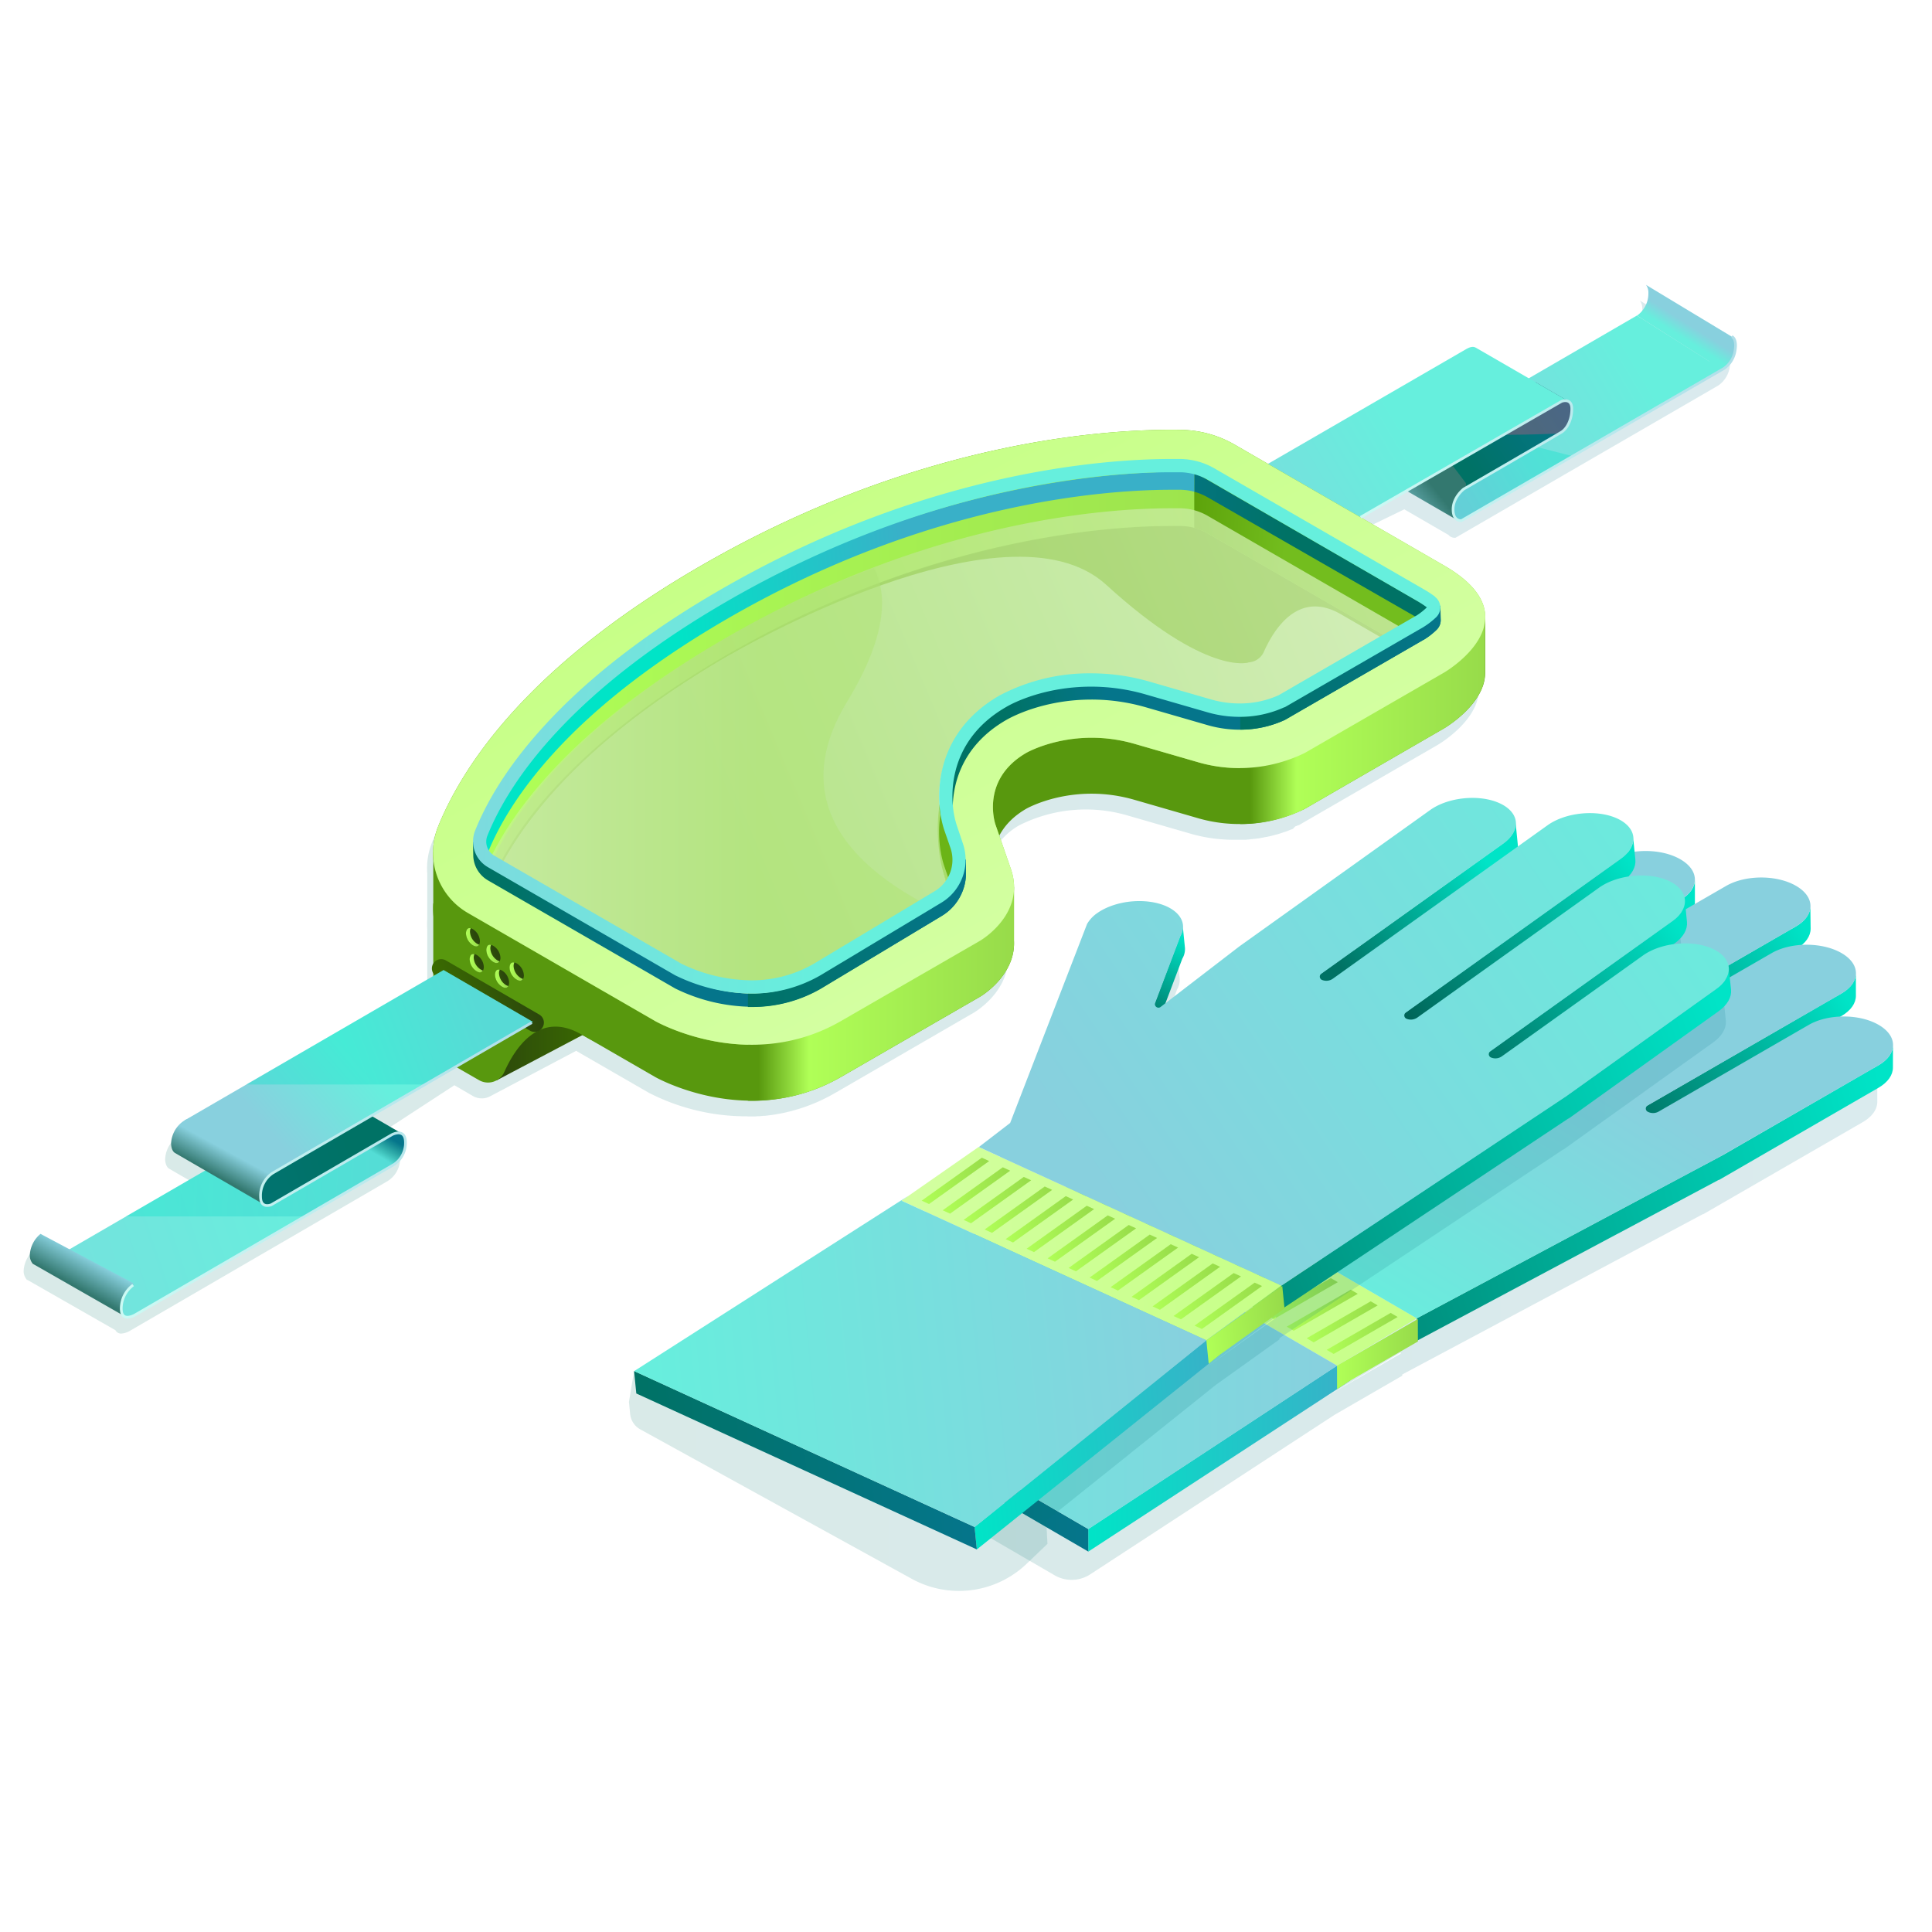 <svg xmlns="http://www.w3.org/2000/svg" xmlns:xlink="http://www.w3.org/1999/xlink" viewBox="0 0 540 540"><defs><linearGradient id="GREEN_02" x1="6.62" y1="228.41" x2="483.61" y2="228.41" gradientUnits="userSpaceOnUse"><stop offset="0" stop-color="#007265"/><stop offset="1" stop-color="#05758b"/></linearGradient><linearGradient id="New_Gradient_Swatch" x1="457.97" y1="102.12" x2="392.49" y2="140.94" gradientUnits="userSpaceOnUse"><stop offset="0" stop-color="#66efdd"/><stop offset="1" stop-color="#88d0de"/></linearGradient><linearGradient id="GREEN_03" x1="424.44" y1="121.45" x2="391.75" y2="140.83" gradientUnits="userSpaceOnUse"><stop offset="0" stop-color="#00e4c7"/><stop offset="1" stop-color="#39b0c8"/></linearGradient><linearGradient id="GREEN_02-2" x1="405.91" y1="123.92" x2="433.81" y2="105.53" xlink:href="#GREEN_02"/><linearGradient id="linear-gradient" x1="399.81" y1="130.41" x2="386.5" y2="141.05" gradientUnits="userSpaceOnUse"><stop offset="0.17" stop-color="#33786f"/><stop offset="1" stop-color="#88d0de"/></linearGradient><linearGradient id="linear-gradient-2" x1="407.28" y1="123.1" x2="433.86" y2="105.57" gradientUnits="userSpaceOnUse"><stop offset="0" stop-color="#ff578f"/><stop offset="1" stop-color="#db4a7a"/></linearGradient><linearGradient id="New_Gradient_Swatch-2" x1="393.85" y1="122.27" x2="320.11" y2="166.39" xlink:href="#New_Gradient_Swatch"/><linearGradient id="New_Gradient_Swatch-3" x1="469.63" y1="93.99" x2="471.8" y2="90.54" xlink:href="#New_Gradient_Swatch"/><linearGradient id="linear-gradient-3" x1="293.77" y1="252.78" x2="230.49" y2="138.87" gradientUnits="userSpaceOnUse"><stop offset="0" stop-color="#97db4a"/><stop offset="1" stop-color="#509400"/></linearGradient><linearGradient id="linear-gradient-4" x1="136.01" y1="289.93" x2="167.42" y2="289.93" gradientUnits="userSpaceOnUse"><stop offset="0" stop-color="#2b460c"/><stop offset="1" stop-color="#3b6c01"/></linearGradient><linearGradient id="linear-gradient-5" x1="148.27" y1="274.25" x2="124.46" y2="282.25" xlink:href="#linear-gradient-4"/><linearGradient id="linear-gradient-6" x1="346.67" y1="197.93" x2="415.13" y2="197.93" gradientUnits="userSpaceOnUse"><stop offset="0.04" stop-color="#58980e"/><stop offset="0.23" stop-color="#b0ff57"/><stop offset="1" stop-color="#97db4a"/></linearGradient><linearGradient id="linear-gradient-7" x1="209.02" y1="274.64" x2="283.42" y2="274.64" xlink:href="#linear-gradient-6"/><linearGradient id="linear-gradient-8" x1="293.77" y1="252.78" x2="230.49" y2="138.87" gradientUnits="userSpaceOnUse"><stop offset="0" stop-color="#d3ffa1"/><stop offset="1" stop-color="#c7ff87"/></linearGradient><linearGradient id="GREEN_02-3" x1="281.56" y1="206.24" x2="310.2" y2="203.18" xlink:href="#GREEN_02"/><linearGradient id="linear-gradient-9" x1="134.8" y1="186.37" x2="398.92" y2="186.37" gradientUnits="userSpaceOnUse"><stop offset="0" stop-color="#b0ff57"/><stop offset="1" stop-color="#97db4a"/></linearGradient><linearGradient id="linear-gradient-10" x1="359.13" y1="154.39" x2="317.79" y2="151.32" gradientUnits="userSpaceOnUse"><stop offset="0" stop-color="#73bd1e"/><stop offset="1" stop-color="#509400"/></linearGradient><linearGradient id="GREEN_02-4" x1="142.39" y1="249.84" x2="179.8" y2="254.05" xlink:href="#GREEN_02"/><linearGradient id="GREEN_02-5" x1="209.02" y1="260.94" x2="269.99" y2="260.94" xlink:href="#GREEN_02"/><clipPath id="clip-path"><path d="M261.24,249.55a10.2,10.2,0,0,0,4.39-12.09c-.88-2.55-1.64-4.73-1.64-4.73-2.89-8.36-3.42-27,15.31-37.84A53.76,53.76,0,0,1,305,188.68,58.31,58.31,0,0,1,321.2,191l17.3,5a28.32,28.32,0,0,0,7.88,1.13,26.32,26.32,0,0,0,11-2.31c2.8-1.63,35.07-20.28,38.6-22.32a17.93,17.93,0,0,0,2.89-2.24,26.54,26.54,0,0,0-2.81-1.84l-58.48-33.77a15.88,15.88,0,0,0-7.62-2.12c-.81,0-1.69,0-2.62,0-18.54,0-67.72,3.5-123.86,35.92-20.22,11.67-36.61,24.33-48.72,37.61-8.52,9.35-14.74,18.76-18.47,28a4.53,4.53,0,0,0,1.92,5.61l52.25,30.18A45.47,45.47,0,0,0,210,274.43a34.59,34.59,0,0,0,17.5-4.63Z" fill="none"/></clipPath><linearGradient id="linear-gradient-11" x1="417.87" y1="142.18" x2="69.91" y2="289.03" gradientUnits="userSpaceOnUse"><stop offset="0" stop-color="#d5f0b5"/><stop offset="0.61" stop-color="#afe373"/></linearGradient><linearGradient id="linear-gradient-12" x1="134.8" y1="221.71" x2="264.05" y2="221.71" xlink:href="#linear-gradient-11"/><linearGradient id="GREEN_02-6" x1="359.52" y1="152.69" x2="317.99" y2="149.6" xlink:href="#GREEN_02"/><linearGradient id="GREEN_03-2" x1="190.04" y1="189.12" x2="255.83" y2="182.89" xlink:href="#GREEN_03"/><linearGradient id="GREEN_03-3" x1="194.56" y1="236.82" x2="260.35" y2="230.59" xlink:href="#GREEN_03"/><linearGradient id="GREEN_02-7" x1="346.67" y1="186.91" x2="402.67" y2="186.91" xlink:href="#GREEN_02"/><linearGradient id="New_Gradient_Swatch-4" x1="237.12" y1="200.59" x2="81.15" y2="188.99" xlink:href="#New_Gradient_Swatch"/><linearGradient id="linear-gradient-13" x1="134.08" y1="268.91" x2="128.74" y2="270.71" xlink:href="#linear-gradient-4"/><linearGradient id="linear-gradient-14" x1="131.33" y1="269.18" x2="135.02" y2="269.18" xlink:href="#linear-gradient-9"/><linearGradient id="linear-gradient-15" x1="138.68" y1="266.35" x2="133.34" y2="268.14" xlink:href="#linear-gradient-4"/><linearGradient id="linear-gradient-16" x1="135.93" y1="266.62" x2="139.62" y2="266.62" xlink:href="#linear-gradient-9"/><linearGradient id="linear-gradient-17" x1="132.99" y1="261.7" x2="127.65" y2="263.49" xlink:href="#linear-gradient-4"/><linearGradient id="linear-gradient-18" x1="130.24" y1="261.97" x2="133.93" y2="261.97" xlink:href="#linear-gradient-9"/><linearGradient id="linear-gradient-19" x1="145.23" y1="271.29" x2="139.89" y2="273.08" xlink:href="#linear-gradient-4"/><linearGradient id="linear-gradient-20" x1="142.48" y1="271.56" x2="146.17" y2="271.56" xlink:href="#linear-gradient-9"/><linearGradient id="linear-gradient-21" x1="141.1" y1="273.28" x2="135.76" y2="275.07" xlink:href="#linear-gradient-4"/><linearGradient id="linear-gradient-22" x1="138.35" y1="273.55" x2="142.04" y2="273.55" xlink:href="#linear-gradient-9"/><linearGradient id="New_Gradient_Swatch-5" x1="89.41" y1="330.03" x2="-81.84" y2="387.52" xlink:href="#New_Gradient_Swatch"/><linearGradient id="GREEN_03-4" x1="44.65" y1="325.02" x2="116.96" y2="327.92" xlink:href="#GREEN_03"/><linearGradient id="linear-gradient-23" x1="103.89" y1="321.96" x2="106.93" y2="316.82" gradientUnits="userSpaceOnUse"><stop offset="0" stop-color="#007265" stop-opacity="0"/><stop offset="1" stop-color="#05758b"/></linearGradient><linearGradient id="linear-gradient-24" x1="20.28" y1="361.03" x2="25.27" y2="352.05" xlink:href="#linear-gradient"/><linearGradient id="GREEN_02-8" x1="95.9" y1="314.39" x2="1.38" y2="346.12" xlink:href="#GREEN_02"/><linearGradient id="linear-gradient-25" x1="59.48" y1="329.83" x2="63.8" y2="321.85" xlink:href="#linear-gradient"/><linearGradient id="New_Gradient_Swatch-6" x1="101.92" y1="297.99" x2="77.48" y2="318.77" xlink:href="#New_Gradient_Swatch"/><linearGradient id="GREEN_03-5" x1="97.28" y1="296.22" x2="133.67" y2="282.5" xlink:href="#GREEN_03"/><linearGradient id="New_Gradient_Swatch_copy" x1="33.51" y1="327.02" x2="148.81" y2="327.02" gradientUnits="userSpaceOnUse"><stop offset="0" stop-color="#ccfaf4"/><stop offset="1" stop-color="#b0dfe9"/></linearGradient><linearGradient id="New_Gradient_Swatch_copy-2" x1="380.09" y1="119.82" x2="485.46" y2="119.82" xlink:href="#New_Gradient_Swatch_copy"/><linearGradient id="GREEN_02-9" x1="209.21" y1="344.54" x2="524.66" y2="344.54" xlink:href="#GREEN_02"/><linearGradient id="linear-gradient-26" x1="292.67" y1="351.72" x2="396.01" y2="351.72" xlink:href="#linear-gradient-8"/><linearGradient id="linear-gradient-27" x1="464.64" y1="256.13" x2="401.96" y2="291.72" gradientUnits="userSpaceOnUse"><stop offset="0" stop-color="#00e4c7"/><stop offset="0.7" stop-color="#007264"/></linearGradient><linearGradient id="New_Gradient_Swatch_copy_2" x1="380.03" y1="269.97" x2="360.24" y2="300.9" gradientUnits="userSpaceOnUse"><stop offset="0" stop-color="#00e4c7"/><stop offset="0.7" stop-color="#007264"/><stop offset="1" stop-color="#003932"/></linearGradient><linearGradient id="New_Gradient_Swatch_copy_2-2" x1="504.14" y1="259.18" x2="420" y2="310.39" xlink:href="#New_Gradient_Swatch_copy_2"/><linearGradient id="New_Gradient_Swatch_copy_2-3" x1="515.89" y1="278.48" x2="431.75" y2="329.69" xlink:href="#New_Gradient_Swatch_copy_2"/><linearGradient id="linear-gradient-28" x1="529.28" y1="316.19" x2="258.09" y2="386.19" xlink:href="#linear-gradient-27"/><linearGradient id="linear-gradient-29" x1="303.86" y1="333.79" x2="323.71" y2="333.79" xlink:href="#linear-gradient-9"/><linearGradient id="linear-gradient-30" x1="315.01" y1="340.27" x2="334.87" y2="340.27" xlink:href="#linear-gradient-9"/><linearGradient id="linear-gradient-31" x1="342.91" y1="356.48" x2="362.76" y2="356.48" xlink:href="#linear-gradient-9"/><linearGradient id="linear-gradient-32" x1="354.07" y1="362.97" x2="373.92" y2="362.97" xlink:href="#linear-gradient-9"/><linearGradient id="linear-gradient-33" x1="359.64" y1="366.21" x2="379.5" y2="366.21" xlink:href="#linear-gradient-9"/><linearGradient id="linear-gradient-34" x1="365.22" y1="369.45" x2="385.07" y2="369.45" xlink:href="#linear-gradient-9"/><linearGradient id="linear-gradient-35" x1="298.28" y1="330.55" x2="318.13" y2="330.55" xlink:href="#linear-gradient-9"/><linearGradient id="linear-gradient-36" x1="309.43" y1="337.03" x2="329.29" y2="337.03" xlink:href="#linear-gradient-9"/><linearGradient id="linear-gradient-37" x1="320.6" y1="343.52" x2="340.45" y2="343.52" xlink:href="#linear-gradient-9"/><linearGradient id="linear-gradient-38" x1="326.17" y1="346.76" x2="346.03" y2="346.76" xlink:href="#linear-gradient-9"/><linearGradient id="linear-gradient-39" x1="331.75" y1="350" x2="351.6" y2="350" xlink:href="#linear-gradient-9"/><linearGradient id="linear-gradient-40" x1="337.33" y1="353.24" x2="357.18" y2="353.24" xlink:href="#linear-gradient-9"/><linearGradient id="linear-gradient-41" x1="348.49" y1="359.73" x2="368.34" y2="359.73" xlink:href="#linear-gradient-9"/><linearGradient id="linear-gradient-42" x1="370.8" y1="372.69" x2="390.65" y2="372.69" xlink:href="#linear-gradient-9"/><linearGradient id="GREEN_03-6" x1="304.17" y1="407.68" x2="377.4" y2="407.68" xlink:href="#GREEN_03"/><linearGradient id="linear-gradient-43" x1="373.7" y1="378.46" x2="396.31" y2="378.46" xlink:href="#linear-gradient-9"/><linearGradient id="GREEN_02-10" x1="213.66" y1="404.22" x2="304.19" y2="404.22" xlink:href="#GREEN_02"/><linearGradient id="New_Gradient_Swatch-7" x1="381.8" y1="371.7" x2="433.02" y2="289.9" xlink:href="#New_Gradient_Swatch"/><linearGradient id="New_Gradient_Swatch-8" x1="213.69" y1="380.39" x2="373.73" y2="380.39" xlink:href="#New_Gradient_Swatch"/><linearGradient id="GREEN_02-11" x1="175.79" y1="338.14" x2="482.39" y2="338.14" xlink:href="#GREEN_02"/><linearGradient id="linear-gradient-44" x1="254" y1="343.25" x2="357.33" y2="343.25" gradientTransform="translate(-32.39 35.57) rotate(-5.55)" xlink:href="#linear-gradient-8"/><linearGradient id="linear-gradient-45" x1="425.96" y1="247.66" x2="363.28" y2="283.25" gradientTransform="translate(-32.39 35.57) rotate(-5.55)" xlink:href="#linear-gradient-27"/><linearGradient id="New_Gradient_Swatch_copy_2-4" x1="341.35" y1="261.5" x2="321.56" y2="292.43" gradientTransform="translate(-32.39 35.57) rotate(-5.55)" xlink:href="#New_Gradient_Swatch_copy_2"/><linearGradient id="New_Gradient_Swatch_copy_2-5" x1="465.46" y1="250.71" x2="381.33" y2="301.92" gradientTransform="translate(-32.39 35.57) rotate(-5.55)" xlink:href="#New_Gradient_Swatch_copy_2"/><linearGradient id="New_Gradient_Swatch_copy_2-6" x1="477.21" y1="270.01" x2="393.08" y2="321.22" gradientTransform="translate(-32.39 35.57) rotate(-5.55)" xlink:href="#New_Gradient_Swatch_copy_2"/><linearGradient id="linear-gradient-46" x1="490.6" y1="307.72" x2="219.41" y2="377.72" gradientTransform="translate(-32.39 35.57) rotate(-5.55)" xlink:href="#linear-gradient-27"/><linearGradient id="linear-gradient-47" x1="265.18" y1="325.32" x2="285.04" y2="325.32" gradientTransform="translate(-32.39 35.57) rotate(-5.55)" xlink:href="#linear-gradient-9"/><linearGradient id="linear-gradient-48" x1="276.34" y1="331.8" x2="296.19" y2="331.8" gradientTransform="translate(-32.39 35.57) rotate(-5.55)" xlink:href="#linear-gradient-9"/><linearGradient id="linear-gradient-49" x1="304.23" y1="348.01" x2="324.08" y2="348.01" gradientTransform="translate(-32.39 35.57) rotate(-5.55)" xlink:href="#linear-gradient-9"/><linearGradient id="linear-gradient-50" x1="315.39" y1="354.5" x2="335.24" y2="354.5" gradientTransform="translate(-32.39 35.57) rotate(-5.55)" xlink:href="#linear-gradient-9"/><linearGradient id="linear-gradient-51" x1="320.97" y1="357.74" x2="340.82" y2="357.74" gradientTransform="translate(-32.39 35.57) rotate(-5.55)" xlink:href="#linear-gradient-9"/><linearGradient id="linear-gradient-52" x1="326.55" y1="360.98" x2="346.4" y2="360.98" gradientTransform="translate(-32.39 35.57) rotate(-5.55)" xlink:href="#linear-gradient-9"/><linearGradient id="linear-gradient-53" x1="259.61" y1="322.08" x2="279.46" y2="322.08" gradientTransform="translate(-32.39 35.57) rotate(-5.55)" xlink:href="#linear-gradient-9"/><linearGradient id="linear-gradient-54" x1="270.76" y1="328.56" x2="290.61" y2="328.56" gradientTransform="translate(-32.39 35.57) rotate(-5.55)" xlink:href="#linear-gradient-9"/><linearGradient id="linear-gradient-55" x1="281.92" y1="335.05" x2="301.77" y2="335.05" gradientTransform="translate(-32.39 35.57) rotate(-5.55)" xlink:href="#linear-gradient-9"/><linearGradient id="linear-gradient-56" x1="287.5" y1="338.29" x2="307.35" y2="338.29" gradientTransform="translate(-32.39 35.57) rotate(-5.55)" xlink:href="#linear-gradient-9"/><linearGradient id="linear-gradient-57" x1="293.08" y1="341.53" x2="312.93" y2="341.53" gradientTransform="translate(-32.39 35.57) rotate(-5.55)" xlink:href="#linear-gradient-9"/><linearGradient id="linear-gradient-58" x1="298.65" y1="344.77" x2="318.51" y2="344.77" gradientTransform="translate(-32.39 35.57) rotate(-5.55)" xlink:href="#linear-gradient-9"/><linearGradient id="linear-gradient-59" x1="309.81" y1="351.26" x2="329.67" y2="351.26" gradientTransform="translate(-32.39 35.57) rotate(-5.55)" xlink:href="#linear-gradient-9"/><linearGradient id="linear-gradient-60" x1="332.12" y1="364.22" x2="351.98" y2="364.22" gradientTransform="translate(-32.39 35.57) rotate(-5.55)" xlink:href="#linear-gradient-9"/><linearGradient id="GREEN_03-7" x1="265.5" y1="399.21" x2="338.72" y2="399.21" gradientTransform="translate(-32.39 35.57) rotate(-5.55)" xlink:href="#GREEN_03"/><linearGradient id="linear-gradient-61" x1="335.02" y1="369.99" x2="357.63" y2="369.99" gradientTransform="translate(-32.39 35.57) rotate(-5.55)" xlink:href="#linear-gradient-9"/><linearGradient id="GREEN_02-12" x1="174.99" y1="395.75" x2="265.52" y2="395.75" gradientTransform="translate(-32.39 35.57) rotate(-5.55)" xlink:href="#GREEN_02"/><linearGradient id="New_Gradient_Swatch-9" x1="483.85" y1="205.43" x2="303.61" y2="327.14" xlink:href="#New_Gradient_Swatch"/><linearGradient id="New_Gradient_Swatch-10" x1="175.01" y1="371.92" x2="335.05" y2="371.92" gradientTransform="translate(-32.39 35.57) rotate(-5.55)" xlink:href="#New_Gradient_Swatch"/></defs><title>DEMILEC_ILLUSTRATIONS_UPDATES</title><g style="isolation:isolate"><g id="PROTECTION"><g opacity="0.15"><path d="M208.94,312.05l1.21,0,.42,0c.36,0,.72,0,1.08-.06l.33,0c.45,0,.9-.06,1.36-.11l.42,0,1-.12.49-.06,1.33-.19.34-.06,1.12-.2.55-.11,1-.21.49-.12c.45-.1.9-.22,1.36-.34l.54-.15.93-.27.6-.18,1.13-.37.65-.23,1.05-.39.62-.25.93-.38.57-.24c.46-.2.91-.41,1.36-.63l.58-.28.93-.47.62-.32,1.1-.62.33-.18L272.26,283s9.31-5.43,9.44-14.73c0-.3,0-.6,0-.91h0l0-15h0a15.3,15.3,0,0,0-.88-5l-3.21-9.28a18.56,18.56,0,0,1,7.54-7.54A41.4,41.4,0,0,1,315.4,228l17.3,5A43.29,43.29,0,0,0,345,234.72h0c.58,0,1.15,0,1.71,0l.34,0,.75,0,.31,0c.83-.07,1.63-.15,2.4-.26l.21,0,.74-.11.17,0c.78-.12,1.53-.27,2.24-.42l.12,0,.69-.16.09,0c.7-.17,1.36-.34,2-.53l.09,0,.59-.18,0,0c.6-.18,1.15-.37,1.65-.55l.09,0,.46-.17h0l1.25-.51.09,0,.32-.14.06,0L362,231h0l.22-.1.08,0,.17-.09.06,0,.25-.13,0,0,.09,0,0,0,.08,0,37.65-21.76,1.22-.71a28,28,0,0,0,2.84-1.94c3.43-2.61,8.73-7.62,8.69-13.66v0h0v-15h0c.25-4.57-2.5-9.78-11.51-15l-23.09-13.33,2.76-1.59,11-5.33,12.39,7.18a1.75,1.75,0,0,0,.23.24,2.18,2.18,0,0,0,1.44.53h.24l73.44-42.55a7.61,7.61,0,0,0,3.2-5.07c.65-3.6-1-4.21-1-4.23l-.08.22L458.34,84a3.72,3.72,0,0,1,.68,2.34,7.65,7.65,0,0,1-3.17,6.26l0,0-30.24,17.55-14.87-8.6v0c-.53-.32-1.34-.32-2.58.4h0l-55.43,32.09-9.29-5.37a30.72,30.72,0,0,0-14.84-4.12c-20-.36-73.11,2.6-134.23,37.89-48.3,27.89-66.62,55.78-73.58,72.93a19.53,19.53,0,0,0-1.37,8.8v12.68a19.91,19.91,0,0,0,0,2.89v17.47l-69.3,40.22-.2.1a8,8,0,0,0-3.76,6.54s0,1.91,1.1,2.57h0l8.44,4.9L33.51,344.42h0l-15.8,9.16-8.1-4.31h0a8.21,8.21,0,0,0-3,6,3.61,3.61,0,0,0,.92,2.45h0l.09,0a1.17,1.17,0,0,0,.27.15l24.39,13.94a1.63,1.63,0,0,0,.69.71,1.85,1.85,0,0,0,.93.22,5.85,5.85,0,0,0,2.7-.94l71.26-41.4h0l.09-.06.57-.34a7.41,7.41,0,0,0,3.31-6.31,2.89,2.89,0,0,0-1.08-2.65,2.07,2.07,0,0,0-.83-.26l-5.08-3L127,303.33l5.16,3a5,5,0,0,0,4.87.07h0l24-12.69,20.29,11.71A59.65,59.65,0,0,0,207.31,312h1.63ZM378.56,149Z" fill="url(#GREEN_02)"/></g><path d="M457.53,88.19l-72.7,42.2,21.22,12.3v0s0,4.36,3.75,2.18c.13-.07.24-.16.36-.23l71.24-41.35Z" fill="url(#New_Gradient_Swatch)"/><path d="M404.69,118.58l-20,11.59,21.22,12.31v0s0,4.36,3.75,2.18c.13-.07.24-.15.36-.23l29.28-17C430.35,125.14,416.59,121.62,404.69,118.58Z" opacity="0.32" fill="url(#GREEN_03)" style="mix-blend-mode:multiply"/><path d="M438.27,112.08l-9.07-5.24s-2.86,2-3.27,2.29a27.74,27.74,0,0,0-3.1,2.46,17,17,0,0,0-.2,2l-12.73-7.35-24.83,14.37,24.65,15.63,26.09-15.06h0a7.55,7.55,0,0,0,3.55-6.51S439.43,112.65,438.27,112.08Z" fill="url(#GREEN_02-2)"/><path d="M407.15,145.29c-1.06-.67-1.07-2.54-1.07-2.54a8,8,0,0,1,3.75-6.54h0l-.11-1.17s-10.5-14-11.18-13.93c-.45.06-6.19,1.3-10,2.13-.18-1.12-.88-3.16-3.7-1.52a8,8,0,0,0-3.75,6.53s0,1.91,1.1,2.57h0Z" fill="url(#linear-gradient)"/><path d="M435.78,121.21a7.55,7.55,0,0,0,3.55-6.51s.1-2-1.06-2.62l-9.07-5.24s-2.86,2-3.27,2.29a27.74,27.74,0,0,0-3.1,2.46,17,17,0,0,0-.2,2l-12.73-7.35-22.8,13.2c18,3.27,48.68,1.73,48.68,1.73Z" opacity="0.32" fill="url(#linear-gradient-2)" style="mix-blend-mode:multiply"/><path d="M412.41,97.15c-.52-.31-1.33-.31-2.58.41h0l-63.6,36.82L370.88,150l64.9-37.46h0c1.17-.68,2-.72,2.49-.46L412.43,97.14Z" fill="url(#New_Gradient_Swatch-2)"/><path d="M484.06,94.11l-24-14.49a3.67,3.67,0,0,1,.67,2.34,7.6,7.6,0,0,1-3.16,6.25L477.74,101s0,4.34,3.76,2.17a7.52,7.52,0,0,0,3.55-6.51S485.14,94.73,484.06,94.11Z" fill="url(#New_Gradient_Swatch-3)"/><path d="M348.89,185.18S337.17,189,309.2,163.46s-105,19.44-105,19.44,20.64-29.4,53.53-34.21,62.83-9.37,62.83-9.37h20.71l14.21,16.73Z" fill="#58980e"/><path d="M410.08,174.13l-.79,3.5a38,38,0,0,0-5.69-3.95l-58.49-33.77a30.79,30.79,0,0,0-14.83-4.12c-20-.36-73.11,2.61-134.23,37.89-42.52,24.56-61.81,49.11-70.56,66.33l-4.39-1.8v14.25a19.47,19.47,0,0,0,9.67,18.35L183.08,301s26.13,14.95,52,0L274,278.54s9.92-5.78,9.41-15.63h0l0-15-3.88,2-1.34-3.86s-4.32-12.48,8.65-20c0,0,13-7.49,30.27-2.49l17.3,5a41.57,41.57,0,0,0,30.3-2.5l38.88-22.47s11.61-6.71,11.52-15.63h0V173ZM396.65,187,358,209.3a26.2,26.2,0,0,1-11,2.31,28.45,28.45,0,0,1-7.89-1.13l-17.29-5a58.31,58.31,0,0,0-16.18-2.3A53.59,53.59,0,0,0,280,209.41c-18.73,10.81-18.2,29.47-15.31,37.83,0,0,.76,2.18,1.64,4.73a10.22,10.22,0,0,1-4.39,12.1l-33.71,20.24a34.59,34.59,0,0,1-17.5,4.63,45.36,45.36,0,0,1-19.59-4.66L138.88,254.1a4.52,4.52,0,0,1-1.92-5.61c3.73-9.21,9.95-18.63,18.47-28,12.11-13.28,28.5-25.94,48.72-37.61C260.29,150.49,309.47,147,328,147c.93,0,1.81,0,2.62,0a15.88,15.88,0,0,1,7.62,2.12l58.48,33.77a26.54,26.54,0,0,1,2.81,1.84A19.07,19.07,0,0,1,396.65,187Z" fill="#58980e"/><path d="M403.6,158.05l-58.49-33.77a30.8,30.8,0,0,0-14.83-4.13c-20-.35-73.11,2.61-134.23,37.9-48.3,27.89-66.63,55.78-73.58,72.93a19.47,19.47,0,0,0,8.3,24.19l52.31,30.2s26.13,14.95,52,0L274,262.9s12.87-7.49,8.55-20l-4.33-12.48s-4.32-12.48,8.65-20c0,0,13-7.49,30.27-2.5l17.3,5a41.54,41.54,0,0,0,30.3-2.49L403.6,188S429.54,173,403.6,158.05Zm-7,28.94L358,209.3a26.2,26.2,0,0,1-11,2.31,28.45,28.45,0,0,1-7.89-1.13l-17.29-5a58.31,58.31,0,0,0-16.18-2.3A53.59,53.59,0,0,0,280,209.41c-18.73,10.81-18.2,29.47-15.31,37.83,0,0,.76,2.18,1.64,4.73a10.22,10.22,0,0,1-4.39,12.1l-33.71,20.24a34.59,34.59,0,0,1-17.5,4.63,45.36,45.36,0,0,1-19.59-4.66L138.88,254.1a4.52,4.52,0,0,1-1.92-5.61c3.73-9.21,9.95-18.63,18.47-28,12.11-13.28,28.5-25.94,48.72-37.61C260.29,150.49,309.47,147,328,147c.93,0,1.81,0,2.62,0a15.88,15.88,0,0,1,7.62,2.12l58.48,33.77a26.54,26.54,0,0,1,2.81,1.84A19.07,19.07,0,0,1,396.65,187Z" fill="url(#linear-gradient-3)"/><path d="M403.47,159.09,345,125.32a30.86,30.86,0,0,0-7.07-3l-.15.29-1.92-.79c-.81-.17-1.64-.31-2.47-.41v13.64a18.59,18.59,0,0,0,0,2.89v32a12.38,12.38,0,0,0,6.19,10.72l6.59,3.81a5,5,0,0,0,7.08-2.29c3.07-6.85,9.9-17.21,21.53-10.5l20.59,11.89a52.77,52.77,0,0,0,10.13,4.09C411.05,183.73,424.81,171.41,403.47,159.09Z" fill="#58980e"/><path d="M138.75,302l28.67-15.13-16.77-9L136,289.93S136.53,298,138.75,302Z" fill="url(#linear-gradient-4)"/><path d="M121.1,252.46v34.92a12.39,12.39,0,0,0,6.18,10.72l6.6,3.8a5,5,0,0,0,7.08-2.29c3.06-6.85,9.9-17.2,21.52-10.49,16.64,9.6,10.24-.4,10.24-.4Z" fill="#58980e"/><line x1="123.31" y1="270.68" x2="149.42" y2="285.82" fill="none" stroke-linecap="round" stroke-miterlimit="10" stroke-width="5.2" stroke="url(#linear-gradient-5)"/><path d="M410.08,174.13l-.79,3.5a38,38,0,0,0-5.69-3.95l-14.11-8.14H366.66l30.07,17.36a26.54,26.54,0,0,1,2.81,1.84,19.07,19.07,0,0,1-2.89,2.25L358,209.3a26.2,26.2,0,0,1-11,2.31h-.4v18.71a39.62,39.62,0,0,0,18.05-4.21l38.88-22.47s11.61-6.71,11.52-15.63h0V173Z" fill="url(#linear-gradient-6)"/><path d="M283.42,247.93l-3.88,2-1.34-3.86a16.26,16.26,0,0,1-.68-4.47h-14.1a28.12,28.12,0,0,0,1.26,5.62s.76,2.18,1.64,4.73a10.22,10.22,0,0,1-4.39,12.1l-33.71,20.24a34.59,34.59,0,0,1-17.5,4.63c-.57,0-1.14,0-1.7,0v18.74A49.43,49.43,0,0,0,235.09,301L274,278.54s9.92-5.77,9.41-15.63h0Z" fill="url(#linear-gradient-7)"/><path d="M403.6,158.05l-58.49-33.77a30.8,30.8,0,0,0-14.83-4.13c-20-.35-73.11,2.61-134.23,37.9-48.3,27.89-66.63,55.78-73.58,72.93a19.47,19.47,0,0,0,8.3,24.19l52.31,30.2s26.13,14.95,52,0L274,262.9s12.87-7.49,8.55-20l-4.33-12.48s-4.32-12.48,8.65-20c0,0,13-7.49,30.27-2.5l17.3,5a41.54,41.54,0,0,0,30.3-2.49L403.6,188S429.54,173,403.6,158.05Zm-7.57,17c-3.53,2-35.8,20.69-38.6,22.32a26.32,26.32,0,0,1-11,2.31,28.32,28.32,0,0,1-7.88-1.13l-17.3-5a58.25,58.25,0,0,0-16.18-2.3,53.76,53.76,0,0,0-25.72,6.21c-18.73,10.82-18.2,29.48-15.31,37.84,0,0,.76,2.18,1.64,4.73a10.2,10.2,0,0,1-4.39,12.09L227.6,272.42a34.59,34.59,0,0,1-17.5,4.63,45.47,45.47,0,0,1-19.59-4.66l-52.25-30.18a4.54,4.54,0,0,1-1.92-5.61c3.73-9.22,9.95-18.63,18.47-28,12.11-13.28,28.51-25.94,48.72-37.61,56.14-32.42,105.32-35.92,123.86-35.92.93,0,1.81,0,2.62,0a15.85,15.85,0,0,1,7.62,2.12L396.11,171a26.54,26.54,0,0,1,2.81,1.84A17.93,17.93,0,0,1,396,175.09Z" fill="url(#linear-gradient-8)"/><path d="M402.56,169.28a1.64,1.64,0,0,0-1.28,1.14l-.09-.08h0l-.35-.26-2,1.56-.94.31c1.23.71.34.85,1,1.36a17.45,17.45,0,0,1-2.89,2.25l-38.6,22.31a26.07,26.07,0,0,1-11,2.32,28.32,28.32,0,0,1-7.88-1.13l-17.3-5a58.26,58.26,0,0,0-16.18-2.31A53.59,53.59,0,0,0,279.37,198c-14.29,8.26-17.52,25-16.89,34.35l3.89-3.94c-.63-8.24,2-19.75,14.87-27.17,1.65-.95,10.57-5.71,23.85-5.71a54.62,54.62,0,0,1,15.14,2.15l17.3,5a32.37,32.37,0,0,0,8.92,1.27,29.7,29.7,0,0,0,12.64-2.71l.11-.05.1-.06,38.6-22.31.07,0a21.57,21.57,0,0,0,3.52-2.73,3.7,3.7,0,0,0,1.17-2.89Z" fill="url(#GREEN_02-3)"/><path d="M396.11,171l-58.48-33.77a15.4,15.4,0,0,0-3.83-1.58v-5.5s-51.48-3.27-112.75,26.19-81,65.48-84.13,72-1.85,9-1.85,9l1.27-.83v0a4.54,4.54,0,0,0,1.92,5.61l.77.45a103.72,103.72,0,0,1,15.78-22.15c12.11-13.28,28.51-25.94,48.72-37.61C259.67,150.5,308.85,147,327.39,147c.93,0,1.81,0,2.62,0a15.85,15.85,0,0,1,7.62,2.12L389.32,179,396,175.1a17.93,17.93,0,0,0,2.89-2.24A25.05,25.05,0,0,0,396.11,171Z" fill="url(#linear-gradient-9)"/><path d="M401.26,169.28,333.8,130.17v17.38a15.4,15.4,0,0,1,3.83,1.58L389.32,179l6.71-3.88a17.93,17.93,0,0,0,2.89-2.24h0Z" fill="url(#linear-gradient-10)"/><path d="M270,243.51l-.06-3.43-.36.52c-.07-.25-.15-.49-.23-.74l-3.49,1.37a10.2,10.2,0,0,1-4.54,11.6l-33.71,20.24a34.47,34.47,0,0,1-17.49,4.64A45.29,45.29,0,0,1,190.51,273l-52.26-30.17a4.54,4.54,0,0,1-2.15-3l1.32.21-2.35-2.66-2.87-2.09.08,3.93h0a8.27,8.27,0,0,0,4.1,6.84l52.32,30.21a49.45,49.45,0,0,0,21.39,5.13,38.22,38.22,0,0,0,19.37-5.14L263.23,256A14,14,0,0,0,270,244.18h0C270,244,270,243.73,270,243.51Z" fill="url(#GREEN_02-4)"/><path d="M269.56,240.6a1.09,1.09,0,0,1-.05-.17h-1.64l-2,.8a10.2,10.2,0,0,1-4.54,11.6l-33.71,20.24a34.47,34.47,0,0,1-17.49,4.64l-1.08,0v3.75h1.07a38.22,38.22,0,0,0,19.37-5.14L263.23,256A14,14,0,0,0,270,244.18h0c0-.22,0-.44,0-.66l-.05-3.08h-.26Z" fill="url(#GREEN_02-5)"/><path d="M263.94,230.73c-.45-1.28-.85-5-1.17-6.66-1.38,7.24-.39,16.23,1.17,20.57,0,0,.29.78.72,2a11.53,11.53,0,0,0,1.28-10.35C264.87,233.28,263.94,230.73,263.94,230.73Z" fill="#6bb417"/><g clip-path="url(#clip-path)"><path d="M261.24,259.1A10.2,10.2,0,0,0,265.63,247c-.88-2.55-1.64-4.73-1.64-4.73-2.89-8.36-3.42-27,15.31-37.84A53.76,53.76,0,0,1,305,198.23a58.31,58.31,0,0,1,16.18,2.3l17.3,5a28.32,28.32,0,0,0,7.88,1.13,26.32,26.32,0,0,0,11-2.31c2.8-1.63,35.07-20.28,38.6-22.32a17.93,17.93,0,0,0,2.89-2.24,25.05,25.05,0,0,0-2.81-1.84l-58.48-33.77a15.77,15.77,0,0,0-7.62-2.12c-.81,0-1.69,0-2.62,0-18.54,0-67.72,3.5-123.86,35.92-20.22,11.67-36.61,24.33-48.72,37.61-8.52,9.35-14.74,18.76-18.47,28a4.53,4.53,0,0,0,1.92,5.61l52.25,30.17A45.24,45.24,0,0,0,210,284a34.5,34.5,0,0,0,17.5-4.64Z" opacity="0.8" fill="url(#linear-gradient-11)"/><path d="M261.24,249.55a10.2,10.2,0,0,0,4.39-12.09c-.88-2.55-1.64-4.73-1.64-4.73-2.89-8.36-3.42-27,15.31-37.84A53.76,53.76,0,0,1,305,188.68,58.31,58.31,0,0,1,321.2,191l17.3,5a28.32,28.32,0,0,0,7.88,1.13,26.32,26.32,0,0,0,11-2.31c2.8-1.63,35.07-20.28,38.6-22.32a17.93,17.93,0,0,0,2.89-2.24,26.54,26.54,0,0,0-2.81-1.84l-58.48-33.77a15.88,15.88,0,0,0-7.62-2.12c-.81,0-1.69,0-2.62,0-18.54,0-67.72,3.5-123.86,35.92-20.22,11.67-36.61,24.33-48.72,37.61-8.52,9.35-14.74,18.76-18.47,28a4.53,4.53,0,0,0,1.92,5.61l52.25,30.18A45.47,45.47,0,0,0,210,274.43a34.59,34.59,0,0,0,17.5-4.63Z" fill="none"/><path d="M153.6,216.23c-8.52,9.34-14.74,18.76-18.47,28a4.54,4.54,0,0,0,1.92,5.62L189.3,280a45.35,45.35,0,0,0,19.59,4.67,34.5,34.5,0,0,0,17.5-4.64l33.71-20.24a10.14,10.14,0,0,0,3.95-4.35c-16.58-7.9-47.4-26.17-27.3-59.27,11.29-18.58,11.33-30.18,7.49-37.4a282.23,282.23,0,0,0-41.92,19.85C182.1,190.28,165.71,202.94,153.6,216.23Z" opacity="0.5" fill="url(#linear-gradient-12)"/></g><path d="M261.93,264.07a10.22,10.22,0,0,0,4.39-12.1c-.88-2.55-1.64-4.73-1.64-4.73-2.89-8.36-3.42-27,15.31-37.83a53.59,53.59,0,0,1,25.72-6.22,58.31,58.31,0,0,1,16.18,2.3l17.29,5a28.45,28.45,0,0,0,7.89,1.13,26.2,26.2,0,0,0,11-2.31L396.65,187a19.07,19.07,0,0,0,2.89-2.25,26.54,26.54,0,0,0-2.81-1.84l-58.48-33.77a15.88,15.88,0,0,0-7.62-2.12c-.81,0-1.69,0-2.62,0-18.54,0-67.72,3.5-123.86,35.91-20.22,11.67-36.61,24.33-48.72,37.61-8.52,9.35-14.74,18.77-18.47,28a4.52,4.52,0,0,0,1.92,5.61l52.25,30.18a45.36,45.36,0,0,0,19.59,4.66,34.59,34.59,0,0,0,17.5-4.63Z" fill="none"/><path d="M399.55,174.25l2.06-3.13L333.8,132v5.44h0a16.47,16.47,0,0,1,3.85,1.62l58.79,33.77a26.1,26.1,0,0,1,2.41,1.54Z" fill="url(#GREEN_02-6)"/><path d="M154.81,210.42c12.11-13.29,28.51-25.94,48.72-37.62,56.14-32.41,105.32-35.91,123.86-35.91l2.62,0a16.2,16.2,0,0,1,3.79.54V132s-51.48-3.28-112.75,26.19-81,65.47-84.13,72-1.85,9-1.85,9l1.27-.83C140.07,229.18,146.29,219.77,154.81,210.42Z" fill="url(#GREEN_03-2)"/><path d="M138.26,244a4.54,4.54,0,0,1-2.25-4,4.53,4.53,0,0,0,2.25,4l.77.44h0Z" fill="url(#GREEN_03-3)"/><path d="M401.21,170.42l-.09-.08h0l-.35-.26-2,1.56-.94.31c1.23.71.34.85,1,1.37a17.93,17.93,0,0,1-2.89,2.24l-38.6,22.31a26.08,26.08,0,0,1-10.69,2.31v3.75A29.5,29.5,0,0,0,359,201.28l.22-.11.17-.1,38.07-22,.53-.31a17.91,17.91,0,0,0,3.64-2.85,3.7,3.7,0,0,0,1.05-2.93l-.07-3.08C401.86,170.06,401.38,169.89,401.21,170.42Z" fill="url(#GREEN_02-7)"/><path d="M401.12,166.78a30.35,30.35,0,0,0-3.21-2.1l-58.48-33.77a19.58,19.58,0,0,0-9.42-2.62c-.84,0-1.74,0-2.69,0-18.84,0-68.81,3.54-125.73,36.41C181,176.55,164.35,189.44,152,203c-8.83,9.68-15.28,19.47-19.18,29.09a8.3,8.3,0,0,0,3.52,10.27l52.32,30.21A49.39,49.39,0,0,0,210,277.71a38.22,38.22,0,0,0,19.37-5.14l33.76-20.28a14,14,0,0,0,6-16.53L267.53,231c-2.55-7.34-3-23.77,13.64-33.36,1.65-1,10.57-5.72,23.85-5.72a54.63,54.63,0,0,1,15.14,2.16l17.3,5a32,32,0,0,0,8.92,1.28A29.86,29.86,0,0,0,359,197.67l.11,0,.1-.06c2.8-1.62,35.07-20.28,38.6-22.31l.07-.05a21.92,21.92,0,0,0,3.52-2.72h0a3.75,3.75,0,0,0-.3-5.7ZM396,172c-3.53,2-35.8,20.69-38.6,22.31a26.32,26.32,0,0,1-11,2.31,28.69,28.69,0,0,1-7.88-1.12l-17.3-5a58.31,58.31,0,0,0-16.18-2.3,53.59,53.59,0,0,0-25.72,6.22c-18.73,10.81-18.2,29.47-15.31,37.83,0,0,.76,2.18,1.64,4.73a10.22,10.22,0,0,1-4.39,12.1l-33.71,20.24A34.59,34.59,0,0,1,210,274a45.47,45.47,0,0,1-19.59-4.66l-52.25-30.18a4.52,4.52,0,0,1-1.92-5.61c3.73-9.21,9.95-18.63,18.47-28,12.11-13.28,28.5-25.94,48.72-37.61C259.6,135.51,308.78,132,327.32,132l2.62,0a15.88,15.88,0,0,1,7.62,2.12L396,167.92a26.54,26.54,0,0,1,2.81,1.84A18.58,18.58,0,0,1,396,172Z" fill="url(#New_Gradient_Swatch-4)"/><path d="M131.33,268.06s0-2.26,1.95-1.13a4.15,4.15,0,0,1,1.95,3.38s0,2.25-1.95,1.13A4.15,4.15,0,0,1,131.33,268.06Z" fill="url(#linear-gradient-13)"/><path d="M134.4,271a4.15,4.15,0,0,1-2-3.38,2.38,2.38,0,0,1,.21-.93c-1.33-.35-1.33,1.4-1.33,1.4a4.15,4.15,0,0,0,1.95,3.38c1,.59,1.5.25,1.74-.2A2.84,2.84,0,0,1,134.4,271Z" fill="url(#linear-gradient-14)"/><path d="M135.93,265.49s0-2.25,1.95-1.13a4.15,4.15,0,0,1,2,3.38s0,2.26-2,1.13A4.15,4.15,0,0,1,135.93,265.49Z" fill="url(#linear-gradient-15)"/><path d="M139,268.4a4.15,4.15,0,0,1-1.95-3.38,2.38,2.38,0,0,1,.21-.93c-1.33-.35-1.33,1.4-1.33,1.4a4.15,4.15,0,0,0,1.95,3.38c1,.59,1.51.25,1.74-.2A2.43,2.43,0,0,1,139,268.4Z" fill="url(#linear-gradient-16)"/><path d="M130.24,260.84s0-2.25,1.95-1.12a4.14,4.14,0,0,1,1.95,3.38s0,2.25-1.95,1.12A4.14,4.14,0,0,1,130.24,260.84Z" fill="url(#linear-gradient-17)"/><path d="M133.31,263.75a4.14,4.14,0,0,1-1.95-3.38,2.31,2.31,0,0,1,.21-.92c-1.33-.35-1.33,1.39-1.33,1.39a4.15,4.15,0,0,0,1.95,3.38c1,.59,1.51.26,1.74-.2A2.43,2.43,0,0,1,133.31,263.75Z" fill="url(#linear-gradient-18)"/><path d="M142.48,270.43s0-2.25,2-1.12a4.14,4.14,0,0,1,1.95,3.38s0,2.25-1.95,1.12A4.14,4.14,0,0,1,142.48,270.43Z" fill="url(#linear-gradient-19)"/><path d="M145.55,273.34a4.13,4.13,0,0,1-2-3.37,2.35,2.35,0,0,1,.21-.93c-1.33-.35-1.33,1.39-1.33,1.39a4.14,4.14,0,0,0,2,3.38c1,.59,1.5.26,1.74-.2A2.43,2.43,0,0,1,145.55,273.34Z" fill="url(#linear-gradient-20)"/><path d="M138.35,272.42s0-2.25,2-1.13a4.15,4.15,0,0,1,1.95,3.38s0,2.26-1.95,1.13A4.15,4.15,0,0,1,138.35,272.42Z" fill="url(#linear-gradient-21)"/><path d="M141.42,275.33a4.14,4.14,0,0,1-1.95-3.38,2.31,2.31,0,0,1,.21-.92c-1.33-.35-1.33,1.39-1.33,1.39a4.15,4.15,0,0,0,2,3.38c1,.59,1.5.25,1.74-.2A2.29,2.29,0,0,1,141.42,275.33Z" fill="url(#linear-gradient-22)"/><path d="M113.33,319.31s0-3.15-2.33-2.74H98.67v2.75l-13.89-8.06-72.39,42,21.5,12.47c.08.94.58,3.72,3.74,1.89l.29-.19,71.58-41.55.07,0,.07-.05.11-.06h0A8.09,8.09,0,0,0,113.33,319.31Z" fill="url(#New_Gradient_Swatch-5)"/><path d="M85.16,340l24.34-14.13.07,0,.07-.05.11-.06h0a8.09,8.09,0,0,0,3.59-6.43s0-3.15-2.33-2.74H98.67v2.75l-13.89-8.06L35.22,340Z" opacity="0.32" fill="url(#GREEN_03-4)" style="mix-blend-mode:multiply"/><path d="M109.6,326.07a8.47,8.47,0,0,0,3.73-6.71s0-3.29-2.44-2.86H98v2.87Z" fill="url(#linear-gradient-23)"/><path d="M11.33,344.87h0a8.18,8.18,0,0,0-3,6,3.61,3.61,0,0,0,.92,2.45h0l.08,0a1.48,1.48,0,0,0,.27.16L35,368h0c-1.13-.63-1.14-2.59-1.14-2.59a8.12,8.12,0,0,1,3.34-6.26l.11-.47Z" fill="url(#linear-gradient-24)"/><path d="M109.57,317.13a2.87,2.87,0,0,1,2.4-.5L87.24,302.28l1.14,2.09L85,302.43,51.59,321.85l21.22,12.31v0s0,4.36,3.75,2.18c.13-.07.24-.15.36-.23l32.21-18.7Z" fill="url(#GREEN_02-8)"/><path d="M73.87,336.73c-1.06-.68-1.06-2.55-1.06-2.55a8,8,0,0,1,3.75-6.53l0,0-.11-1.17s-10.5-14-11.18-13.93c-.45.07-6.19,1.31-10,2.14-.18-1.13-.88-3.16-3.7-1.53a8,8,0,0,0-3.75,6.54s0,1.91,1.1,2.56v0Z" fill="url(#linear-gradient-25)"/><polygon points="123.98 271.14 148.95 285.63 76.56 327.64 51.59 313.15 123.98 271.14" fill="url(#New_Gradient_Swatch-6)"/><polygon points="68.89 303.12 118.82 303.12 148.95 285.63 123.98 271.14 68.89 303.12" opacity="0.32" fill="url(#GREEN_03-5)" style="mix-blend-mode:multiply"/><path d="M37.21,359.18a8.2,8.2,0,0,0-3.32,6.55c0,4.36,4.32,1.53,4.32,1.53l71.93-41.79a7.27,7.27,0,0,0,3.19-6.11c0-4.22-3.76-2.23-3.76-2.23l-33.74,19.6s-3,1.27-3-2.25a7.56,7.56,0,0,1,3.33-6.58c1.43-.85,72.47-42.08,72.47-42.08" fill="none" stroke-miterlimit="10" stroke-width="0.75" stroke="url(#New_Gradient_Swatch_copy)"/><path d="M380.28,144.58l56.16-32.38s2.88-1.14,2.88,2.07-1.4,5.58-2.88,6.51-27.3,15.89-27.3,15.89-3,2.25-3,5.71,2.35,3.13,2.35,3.13L481.84,103a7.45,7.45,0,0,0,3.1-4.92c.62-3.44-.88-4-.88-4" fill="none" stroke-miterlimit="10" stroke-width="0.75" stroke="url(#New_Gradient_Swatch_copy-2)"/></g><g id="EXPERT"><path d="M520.65,296a20.32,20.32,0,0,0-10.7-2.32l.25-.15c2.73-1.57,4.09-3.63,4.08-5.7l0-5.94c.15-2.15-1.17-4.32-4-6a20.44,20.44,0,0,0-11.08-2.31,6,6,0,0,0,2.4-4.52l0-5.95c.15-2.14-1.17-4.31-4-5.95-5.38-3.13-14.13-3.13-19.55,0l-8.79,5.07a5.44,5.44,0,0,0,.05-.58l0-5.94c.15-2.15-1.17-4.32-4-6-5.38-3.13-14.14-3.13-19.55,0L389,282.59l.05,0-22,13.75,5.9-11.92a5.3,5.3,0,0,0,1-3l0-6c.21-3.28-3.07-6.42-8.63-7.71-5.28-1.23-11.12-.42-14.92,1.77a9.45,9.45,0,0,0-3.07,2.69l-26.79,53.27-9.35,5.85-22.91,12.86,81,47.09h0l-81-47.09,2.08-1.2-81.06,41.38,0,0,0,6.3,85.44,49.65a9.49,9.49,0,0,0,10-.26l64.62-42.19h0l3.68-2.4,18.9-10.92v-.34L476,339.34v.07l44.63-25.76c2.72-1.58,4.08-3.64,4.08-5.7l0-5.95C524.79,299.85,523.47,297.68,520.65,296Zm-129.12,82v.32l-18.6,10.74-3.68,2.13Z" opacity="0.15" fill="url(#GREEN_02-9)"/><polygon points="292.67 334.61 315.58 321.75 396.01 368.49 373.7 381.69 292.67 334.61" fill="url(#linear-gradient-26)"/><g style="isolation:isolate"><path d="M473.73,245.85c0,2.06-1.35,4.13-4.08,5.7l-56.74,32.76,0,6.3,56.74-32.76c2.73-1.57,4.09-3.64,4.08-5.7Z" fill="url(#linear-gradient-27)"/><path d="M378.34,265.55a5.22,5.22,0,0,1-1,3l-10.38,21h0l-3.43,6.94,0,6.3,3.43-6.94h0l10.38-21a5.22,5.22,0,0,0,1-3Z" fill="url(#New_Gradient_Swatch_copy_2)"/><path d="M506,253.26c0,2.06-1.36,4.13-4.08,5.7L435.4,297.38l0,6.3L502,265.26c2.72-1.57,4.08-3.64,4.08-5.7Z" fill="url(#New_Gradient_Swatch_copy_2-2)"/><path d="M518.72,272c0,2.06-1.36,4.13-4.08,5.7l-56.75,32.76,0,6.3L514.66,284c2.72-1.57,4.08-3.64,4.07-5.7Z" fill="url(#New_Gradient_Swatch_copy_2-3)"/><line x1="363.54" y1="302.79" x2="363.52" y2="296.49" fill="#f08c00"/><path d="M529.09,292.07c0,2.06-1.35,4.12-4.08,5.69l-43.15,24.92h0L396,368.47l0,6.3,84.4-45v.07L525,304.06c2.73-1.57,4.09-3.64,4.08-5.7Z" fill="url(#linear-gradient-28)"/></g><g style="isolation:isolate"><polygon points="303.86 338.39 305.82 339.53 323.71 329.19 321.75 328.06 303.86 338.39" fill="url(#linear-gradient-29)"/><polygon points="315.01 344.87 316.97 346.01 334.87 335.68 332.91 334.54 315.01 344.87" fill="url(#linear-gradient-30)"/><polygon points="342.91 361.08 344.87 362.22 362.76 351.89 360.8 350.75 342.91 361.08" fill="url(#linear-gradient-31)"/><polygon points="354.06 367.56 356.03 368.7 373.92 358.37 371.96 357.23 354.06 367.56" fill="url(#linear-gradient-32)"/><polygon points="359.64 370.81 361.6 371.94 379.5 361.62 377.54 360.48 359.64 370.81" fill="url(#linear-gradient-33)"/><polygon points="365.22 374.05 367.18 375.19 385.07 364.86 383.11 363.72 365.22 374.05" fill="url(#linear-gradient-34)"/><polygon points="298.28 335.14 300.24 336.29 318.13 325.95 316.17 324.81 298.28 335.14" fill="url(#linear-gradient-35)"/><polygon points="309.44 341.63 311.4 342.77 329.29 332.44 327.33 331.3 309.44 341.63" fill="url(#linear-gradient-36)"/><polygon points="320.6 348.11 322.56 349.25 340.45 338.92 338.49 337.78 320.6 348.11" fill="url(#linear-gradient-37)"/><polygon points="326.17 351.36 328.13 352.49 346.03 342.16 344.07 341.02 326.17 351.36" fill="url(#linear-gradient-38)"/><polygon points="331.75 354.6 333.71 355.74 351.6 345.4 349.64 344.27 331.75 354.6" fill="url(#linear-gradient-39)"/><polygon points="337.33 357.84 339.29 358.98 357.18 348.65 355.22 347.51 337.33 357.84" fill="url(#linear-gradient-40)"/><polygon points="348.49 364.32 350.45 365.46 368.34 355.13 366.38 353.99 348.49 364.32" fill="url(#linear-gradient-41)"/><polyline points="390.65 368.1 388.69 366.96 370.8 377.29 372.76 378.43" fill="url(#linear-gradient-42)"/><polygon points="304.17 427.37 304.19 433.67 377.4 385.87 373.7 381.69 304.17 427.37" fill="url(#GREEN_03-6)"/><polygon points="396.29 368.65 377.38 379.57 373.7 381.69 373.72 388.27 377.4 385.87 396.31 374.95 396.29 368.65" fill="url(#linear-gradient-43)"/><polygon points="213.66 374.77 213.68 381.06 304.19 433.67 304.17 427.37 213.66 374.77" fill="url(#GREEN_02-10)"/></g><path d="M525.1,286.46c-5.38-3.13-14.13-3.13-19.55,0l-41.94,24.22a3.16,3.16,0,0,1-3.16,0h0a1,1,0,0,1,0-1.66l54.22-31.3c5.41-3.13,5.44-8.2.06-11.32s-14.14-3.13-19.55,0L441.12,297.6a3.18,3.18,0,0,1-3.16,0h0a1,1,0,0,1,0-1.66l64-37c5.41-3.13,5.44-8.2.06-11.33s-14.13-3.12-19.55,0l-63.86,36.87a3.18,3.18,0,0,1-3.17,0h0a1,1,0,0,1,0-1.65l54.21-31.3c5.41-3.13,5.44-8.2.06-11.33s-14.13-3.12-19.55,0L393.45,273l0,0-23.65,14.76a1,1,0,0,1-1.36-1.24l8.88-18c2.86-4.11-.56-8.77-7.64-10.41-5.29-1.23-11.13-.43-14.93,1.77a9.53,9.53,0,0,0-3.07,2.68l-26.78,53.27-9.36,5.86L396,368.49l84.36-45,0,0,1.1-.63h0L525,297.78C530.46,294.65,530.48,289.58,525.1,286.46Z" fill="url(#New_Gradient_Swatch-7)"/><polyline points="373.73 381.71 292.67 334.61 294.76 333.4 213.69 374.78 304.2 427.38" fill="url(#New_Gradient_Swatch-8)"/><path d="M482.37,285.25l-.59-5.92c-.07-2.15-1.59-4.19-4.56-5.54a20.3,20.3,0,0,0-10.87-1.28l.24-.17c2.56-1.83,3.71-4,3.51-6.07l-.6-5.92c-.06-2.15-1.58-4.18-4.54-5.54a20.53,20.53,0,0,0-11.25-1.22,6,6,0,0,0,2-4.73l-.59-5.92c-.07-2.15-1.59-4.19-4.55-5.55-5.66-2.58-14.37-1.74-19.46,1.9l-8.26,5.9a3.75,3.75,0,0,0,0-.58l-.59-5.91c-.06-2.16-1.58-4.19-4.55-5.55-5.66-2.59-14.37-1.75-19.45,1.89l-53.31,38.1,0,0L324.33,289,329,276.54a5.21,5.21,0,0,0,.72-3.09l-.6-5.95c-.11-3.28-3.68-6.09-9.33-6.83-5.38-.71-11.11.65-14.69,3.21a9.5,9.5,0,0,0-2.79,3l-21.5,55.61-8.75,6.74-21.56,15,85.21,39h0l-85.21-39,2-1.4-75.28,40.41-1.43,8.61.34,3.37a5.54,5.54,0,0,0,2.84,4.3l75.86,41.76a27.39,27.39,0,0,0,32.12-4.2l5.82-5.57-.34-6.48,44-35.23h0l3.43-2.75,17.76-12.69,0-.34,79.36-52.78v.07l41.92-30C481.42,289.48,482.57,287.3,482.37,285.25ZM339.21,380.76l-3.46,2.47L356.65,368l0,.32Z" opacity="0.15" fill="url(#GREEN_02-11)"/><polygon points="251.97 335.6 273.53 320.58 358.11 359.32 337.18 374.62 251.97 335.6" fill="url(#linear-gradient-44)"/><g style="isolation:isolate"><path d="M423.6,229.73c.2,2.06-1,4.24-3.51,6.07l-53.31,38.1.63,6.27,53.31-38.1c2.55-1.83,3.71-4,3.5-6.07Z" fill="url(#linear-gradient-45)"/><path d="M330.56,258.57a5.28,5.28,0,0,1-.71,3.1l-8.3,21.9h0l-2.74,7.24.62,6.26,2.75-7.24h0l8.29-21.9a5.19,5.19,0,0,0,.72-3.09Z" fill="url(#New_Gradient_Swatch_copy_2-4)"/><path d="M456.46,234c.21,2.05-.95,4.24-3.51,6.07l-62.52,44.68.63,6.27,62.52-44.68c2.56-1.83,3.71-4,3.51-6.07Z" fill="url(#New_Gradient_Swatch_copy_2-5)"/><path d="M470.9,251.4c.2,2-.95,4.24-3.51,6.07l-53.31,38.1.63,6.26L468,263.73c2.56-1.83,3.71-4,3.51-6.06Z" fill="url(#New_Gradient_Swatch_copy_2-6)"/><line x1="319.43" y1="297.07" x2="318.81" y2="290.81" fill="#f08c00"/><path d="M483.17,270.37c.2,2.05-.95,4.24-3.51,6.07l-40.54,29h0l-81,53.9.62,6.26,79.66-53v.07l41.92-30c2.56-1.83,3.71-4,3.51-6.07Z" fill="url(#linear-gradient-46)"/></g><g style="isolation:isolate"><polygon points="263.48 338.28 265.54 339.22 282.35 327.21 280.28 326.26 263.48 338.28" fill="url(#linear-gradient-47)"/><polygon points="275.2 343.65 277.27 344.59 294.08 332.58 292.01 331.63 275.2 343.65" fill="url(#linear-gradient-48)"/><polygon points="304.54 357.08 306.6 358.03 323.41 346.01 321.35 345.07 304.54 357.08" fill="url(#linear-gradient-49)"/><polygon points="316.27 362.46 318.33 363.4 335.14 351.39 333.08 350.44 316.27 362.46" fill="url(#linear-gradient-50)"/><polygon points="322.14 365.14 324.2 366.09 341.01 354.07 338.95 353.13 322.14 365.14" fill="url(#linear-gradient-51)"/><polygon points="328 367.83 330.06 368.77 346.87 356.76 344.81 355.82 328 367.83" fill="url(#linear-gradient-52)"/><polygon points="257.61 335.59 259.67 336.53 276.48 324.52 274.42 323.58 257.61 335.59" fill="url(#linear-gradient-53)"/><polygon points="269.34 340.96 271.4 341.91 288.21 329.89 286.15 328.95 269.34 340.96" fill="url(#linear-gradient-54)"/><polygon points="281.08 346.34 283.14 347.28 299.95 335.27 297.88 334.32 281.08 346.34" fill="url(#linear-gradient-55)"/><polygon points="286.94 349.02 289 349.97 305.81 337.95 303.75 337.01 286.94 349.02" fill="url(#linear-gradient-56)"/><polygon points="292.81 351.71 294.87 352.65 311.68 340.64 309.62 339.7 292.81 351.71" fill="url(#linear-gradient-57)"/><polygon points="298.67 354.4 300.73 355.34 317.54 343.33 315.48 342.38 298.67 354.4" fill="url(#linear-gradient-58)"/><polygon points="310.41 359.77 312.47 360.71 329.28 348.7 327.22 347.76 310.41 359.77" fill="url(#linear-gradient-59)"/><polyline points="352.74 359.45 350.68 358.5 333.87 370.52 335.93 371.46" fill="url(#linear-gradient-60)"/><polygon points="272.4 426.81 273.03 433.07 341.27 378.42 337.18 374.62 272.4 426.81" fill="url(#GREEN_03-7)"/><polygon points="358.4 359.45 340.64 372.15 337.18 374.62 337.84 381.17 341.27 378.42 359.03 365.72 358.4 359.45" fill="url(#linear-gradient-61)"/><polygon points="177.22 383.21 177.85 389.48 273.03 433.07 272.4 426.81 177.22 383.21" fill="url(#GREEN_02-12)"/></g><path d="M478.65,265.18c-5.66-2.59-14.36-1.75-19.45,1.89l-39.4,28.16a3.15,3.15,0,0,1-3.15.3h0a1,1,0,0,1-.16-1.65l50.93-36.4c5.08-3.63,4.62-8.68-1-11.27s-14.37-1.75-19.46,1.89l-50.79,36.3a3.16,3.16,0,0,1-3.14.3h0a1,1,0,0,1-.16-1.65l60.14-43c5.09-3.64,4.62-8.69-1-11.28s-14.37-1.75-19.46,1.89l-60,42.88a3.14,3.14,0,0,1-3.14.31h0a1,1,0,0,1-.16-1.65l50.93-36.41c5.08-3.63,4.62-8.68-1-11.27s-14.37-1.75-19.45,1.89l-53.31,38.1,0,0-22.11,17a1,1,0,0,1-1.48-1.1l7.1-18.75c2.45-4.36-1.4-8.67-8.61-9.62-5.38-.71-11.11.65-14.69,3.21a9.5,9.5,0,0,0-2.79,3l-21.5,55.62-8.75,6.73,84.58,38.74,79.61-52.93,0,0,1-.74h0l40.89-29.23C484.78,272.82,484.31,267.77,478.65,265.18Z" fill="url(#New_Gradient_Swatch-9)"/><polyline points="337.21 374.63 251.97 335.6 253.93 334.2 177.25 383.23 272.43 426.82" fill="url(#New_Gradient_Swatch-10)"/></g></g></svg>